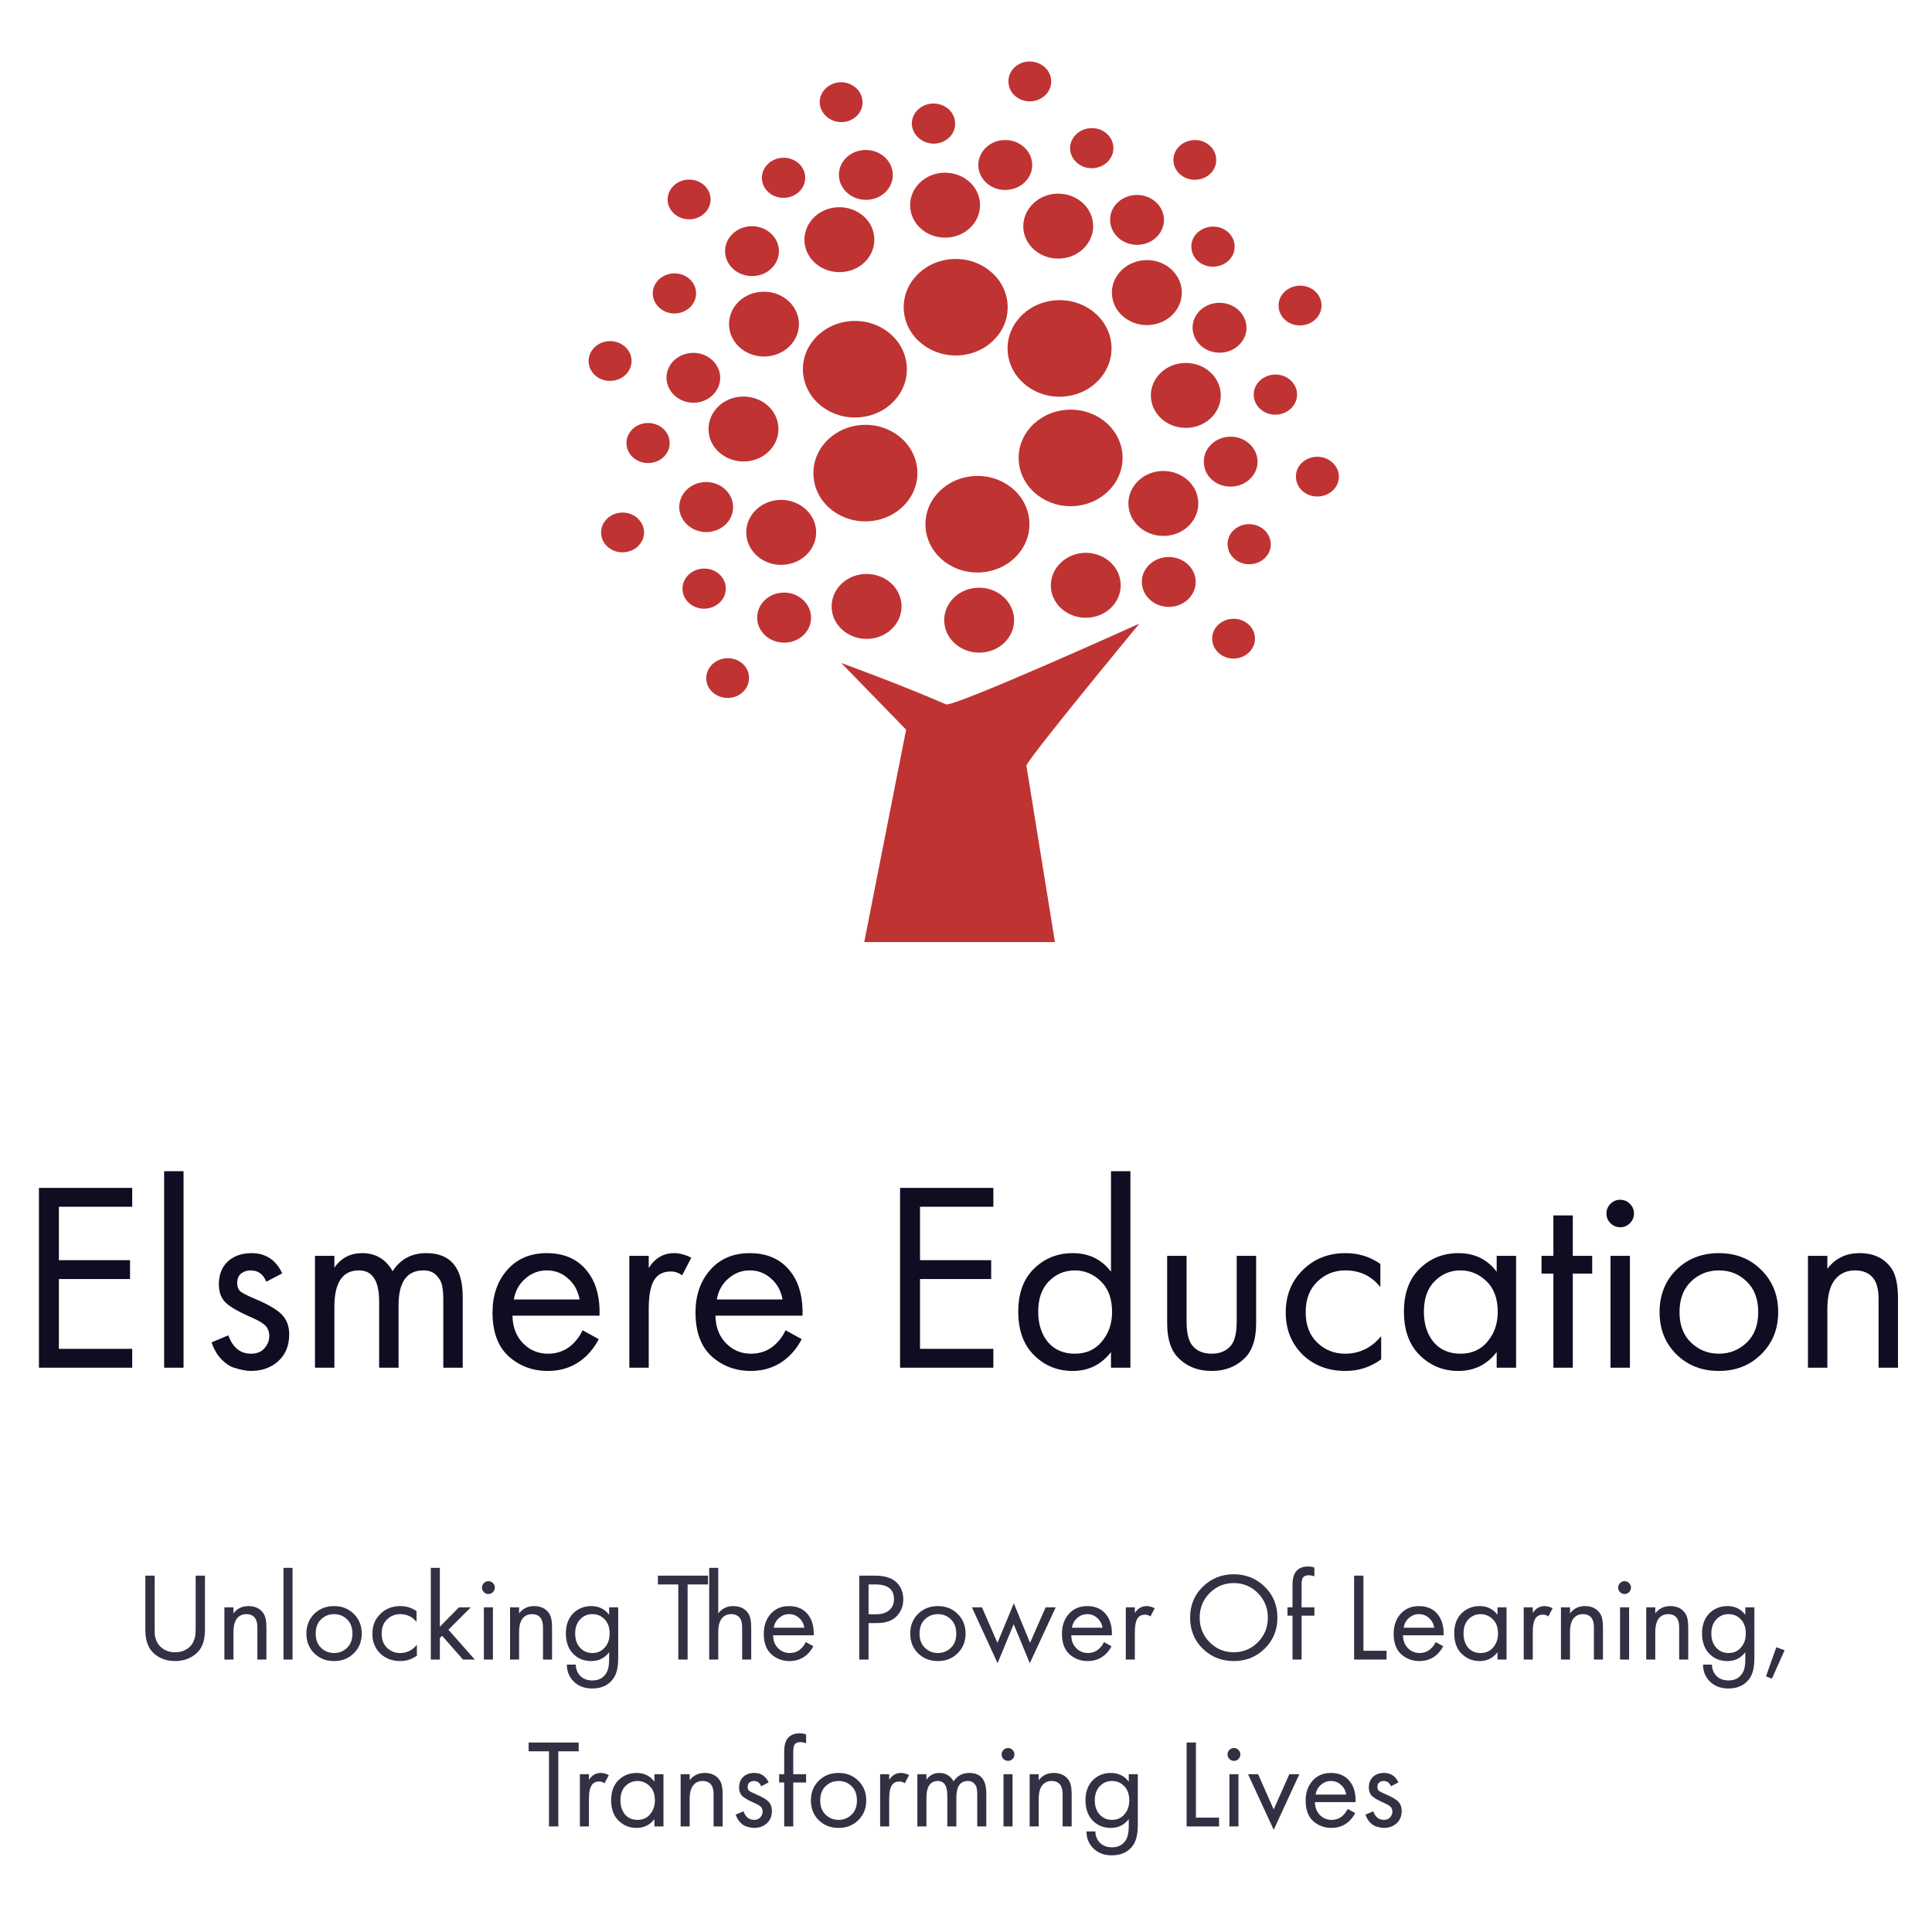 <svg xmlns="http://www.w3.org/2000/svg" width="220" height="220" viewBox="0 0 220 220" fill="none"><path d="M126.63 33.67C126.837 35.707 128.777 37.188 130.965 37.003C133.154 36.818 134.764 35.007 134.557 32.971C134.351 30.934 132.41 29.432 130.222 29.638C128.034 29.823 126.424 31.633 126.63 33.67Z" fill="#C03333"></path><path d="M116.536 26.099C116.742 28.136 118.683 29.617 120.871 29.432C123.059 29.247 124.669 27.437 124.463 25.4C124.256 23.363 122.316 21.882 120.128 22.067C117.96 22.252 116.35 24.063 116.536 26.099Z" fill="#C03333"></path><path d="M107.99 27.046C110.178 26.861 111.788 25.05 111.582 23.014C111.375 20.977 109.435 19.496 107.247 19.681C105.058 19.866 103.448 21.676 103.655 23.713C103.861 25.75 105.802 27.231 107.99 27.046Z" fill="#C03333"></path><path d="M95.955 30.975C98.143 30.79 99.753 28.98 99.547 26.943C99.34 24.906 97.4 23.425 95.212 23.61C93.023 23.795 91.413 25.606 91.62 27.642C91.826 29.679 93.767 31.16 95.955 30.975Z" fill="#C03333"></path><path d="M83.032 37.25C83.239 39.286 85.179 40.768 87.367 40.583C89.555 40.397 91.166 38.587 90.959 36.571C90.753 34.534 88.812 33.032 86.624 33.238C84.436 33.403 82.826 35.213 83.032 37.25Z" fill="#C03333"></path><path d="M85.035 52.535C87.223 52.35 88.833 50.54 88.626 48.503C88.42 46.466 86.48 44.985 84.291 45.17C82.103 45.355 80.493 47.166 80.7 49.203C80.885 51.219 82.847 52.72 85.035 52.535Z" fill="#C03333"></path><path d="M88.585 56.938C86.397 57.123 84.787 58.933 84.993 60.97C85.2 63.007 87.14 64.508 89.328 64.303C91.517 64.118 93.127 62.307 92.92 60.271C92.714 58.254 90.773 56.753 88.585 56.938Z" fill="#C03333"></path><path d="M99.051 72.738C101.239 72.552 102.85 70.742 102.643 68.705C102.437 66.669 100.496 65.187 98.308 65.373C96.12 65.558 94.51 67.368 94.716 69.405C94.923 71.442 96.863 72.923 99.051 72.738Z" fill="#C03333"></path><path d="M111.127 66.936C108.939 67.121 107.329 68.932 107.536 70.968C107.742 73.005 109.682 74.486 111.871 74.301C114.059 74.116 115.669 72.305 115.463 70.289C115.256 68.253 113.316 66.751 111.127 66.936Z" fill="#C03333"></path><path d="M131.069 45.376C131.275 47.413 133.216 48.894 135.404 48.709C137.592 48.524 139.202 46.713 138.996 44.676C138.789 42.64 136.849 41.159 134.661 41.344C132.472 41.529 130.862 43.339 131.069 45.376Z" fill="#C03333"></path><path d="M132.101 53.646C129.913 53.831 128.302 55.642 128.509 57.678C128.715 59.715 130.656 61.196 132.844 61.011C135.032 60.826 136.642 59.016 136.436 56.979C136.229 54.942 134.289 53.461 132.101 53.646Z" fill="#C03333"></path><path d="M119.674 66.998C119.88 69.034 121.821 70.516 124.009 70.331C126.197 70.145 127.807 68.335 127.601 66.298C127.394 64.262 125.454 62.78 123.266 62.966C121.077 63.171 119.488 64.961 119.674 66.998Z" fill="#C03333"></path><path d="M121.201 45.15C124.463 44.862 126.837 42.187 126.548 39.163C126.238 36.139 123.369 33.917 120.107 34.205C116.846 34.493 114.451 37.167 114.761 40.192C115.07 43.216 117.96 45.438 121.201 45.15Z" fill="#C03333"></path><path d="M109.373 40.459C112.634 40.171 115.029 37.497 114.719 34.472C114.41 31.448 111.52 29.226 108.279 29.514C105.017 29.802 102.623 32.477 102.932 35.501C103.242 38.505 106.111 40.727 109.373 40.459Z" fill="#C03333"></path><path d="M103.242 41.529C102.932 38.505 100.063 36.283 96.801 36.571C93.54 36.859 91.145 39.533 91.455 42.557C91.764 45.582 94.654 47.803 97.895 47.516C101.157 47.248 103.551 44.553 103.242 41.529Z" fill="#C03333"></path><path d="M99.093 59.345C102.354 59.057 104.749 56.382 104.439 53.358C104.129 50.334 101.26 48.112 97.999 48.4C94.737 48.688 92.342 51.363 92.652 54.387C92.941 57.411 95.831 59.633 99.093 59.345Z" fill="#C03333"></path><path d="M110.756 54.222C107.494 54.51 105.1 57.185 105.409 60.209C105.719 63.233 108.588 65.455 111.85 65.167C115.112 64.879 117.506 62.204 117.197 59.18C116.908 56.156 114.017 53.934 110.756 54.222Z" fill="#C03333"></path><path d="M121.366 46.672C118.105 46.96 115.71 49.635 116.02 52.659C116.329 55.683 119.22 57.905 122.46 57.617C125.722 57.329 128.096 54.654 127.807 51.63C127.497 48.606 124.628 46.384 121.366 46.672Z" fill="#C03333"></path><path d="M142.009 59.694C140.647 59.818 139.656 60.929 139.801 62.184C139.925 63.439 141.122 64.365 142.484 64.241C143.847 64.118 144.838 63.007 144.693 61.752C144.549 60.497 143.372 59.592 142.009 59.694Z" fill="#C03333"></path><path d="M145.003 42.66C143.64 42.784 142.649 43.895 142.773 45.15C142.897 46.405 144.094 47.33 145.457 47.207C146.819 47.084 147.81 45.973 147.686 44.718C147.562 43.463 146.365 42.537 145.003 42.66Z" fill="#C03333"></path><path d="M135.672 28.301C135.796 29.556 136.993 30.481 138.356 30.358C139.718 30.235 140.709 29.124 140.585 27.869C140.461 26.614 139.264 25.688 137.902 25.811C136.539 25.935 135.528 27.046 135.672 28.301Z" fill="#C03333"></path><path d="M124.545 19.146C125.908 19.022 126.899 17.912 126.775 16.657C126.651 15.402 125.454 14.476 124.091 14.599C122.749 14.723 121.738 15.834 121.862 17.089C122.006 18.343 123.204 19.269 124.545 19.146Z" fill="#C03333"></path><path d="M106.545 16.348C107.907 16.224 108.898 15.114 108.754 13.859C108.63 12.604 107.432 11.678 106.07 11.801C104.707 11.925 103.717 13.036 103.84 14.291C104.006 15.525 105.182 16.451 106.545 16.348Z" fill="#C03333"></path><path d="M89.452 22.52C90.815 22.396 91.806 21.285 91.682 20.03C91.558 18.776 90.361 17.85 88.998 17.973C87.636 18.097 86.645 19.207 86.769 20.462C86.892 21.717 88.09 22.643 89.452 22.52Z" fill="#C03333"></path><path d="M77.025 35.686C78.388 35.563 79.379 34.452 79.255 33.197C79.131 31.942 77.933 31.016 76.571 31.14C75.209 31.263 74.218 32.374 74.341 33.629C74.486 34.884 75.683 35.81 77.025 35.686Z" fill="#C03333"></path><path d="M73.578 48.174C72.215 48.297 71.224 49.408 71.348 50.663C71.472 51.918 72.669 52.844 74.032 52.72C75.394 52.597 76.385 51.486 76.241 50.231C76.138 48.997 74.94 48.071 73.578 48.174Z" fill="#C03333"></path><path d="M82.64 66.813C82.516 65.558 81.319 64.632 79.956 64.755C78.594 64.879 77.603 65.99 77.727 67.245C77.851 68.5 79.048 69.425 80.411 69.302C81.773 69.178 82.764 68.068 82.64 66.813Z" fill="#C03333"></path><path d="M140.234 70.475C138.892 70.598 137.902 71.688 138.046 72.943C138.17 74.198 139.367 75.103 140.688 74.98C142.03 74.857 143.021 73.766 142.897 72.511C142.773 71.256 141.576 70.351 140.234 70.475Z" fill="#C03333"></path><path d="M149.771 52.021C148.429 52.144 147.439 53.235 147.583 54.49C147.707 55.745 148.884 56.65 150.246 56.526C151.588 56.403 152.579 55.312 152.455 54.058C152.31 52.823 151.113 51.898 149.771 52.021Z" fill="#C03333"></path><path d="M148.264 37.044C149.606 36.921 150.597 35.83 150.473 34.575C150.349 33.32 149.152 32.415 147.81 32.539C146.468 32.662 145.478 33.752 145.601 35.007C145.725 36.262 146.923 37.167 148.264 37.044Z" fill="#C03333"></path><path d="M136.291 20.462C137.633 20.339 138.624 19.249 138.48 17.994C138.356 16.739 137.158 15.834 135.837 15.957C134.495 16.081 133.505 17.171 133.628 18.426C133.752 19.66 134.95 20.586 136.291 20.462Z" fill="#C03333"></path><path d="M117.486 11.534C118.827 11.411 119.818 10.32 119.694 9.065C119.57 7.81 118.373 6.905 117.031 7.008C115.69 7.131 114.699 8.242 114.843 9.477C114.946 10.732 116.144 11.637 117.486 11.534Z" fill="#C03333"></path><path d="M96.017 13.9C97.359 13.776 98.349 12.686 98.205 11.431C98.081 10.176 96.884 9.271 95.563 9.374C94.221 9.497 93.23 10.588 93.354 11.842C93.498 13.098 94.696 14.003 96.017 13.9Z" fill="#C03333"></path><path d="M78.697 24.968C80.039 24.844 81.03 23.754 80.906 22.499C80.782 21.244 79.585 20.339 78.243 20.462C76.901 20.586 75.91 21.676 76.034 22.931C76.158 24.166 77.355 25.071 78.697 24.968Z" fill="#C03333"></path><path d="M71.906 40.891C71.782 39.657 70.585 38.731 69.243 38.854C67.901 38.978 66.91 40.068 67.034 41.323C67.158 42.578 68.355 43.483 69.697 43.36C71.039 43.257 72.029 42.146 71.906 40.891Z" fill="#C03333"></path><path d="M70.667 58.378C69.325 58.501 68.334 59.592 68.458 60.847C68.582 62.102 69.779 63.007 71.121 62.883C72.463 62.76 73.454 61.669 73.33 60.415C73.186 59.18 72.009 58.254 70.667 58.378Z" fill="#C03333"></path><path d="M82.64 74.959C81.298 75.083 80.307 76.194 80.431 77.428C80.555 78.683 81.752 79.588 83.094 79.465C84.436 79.341 85.406 78.251 85.282 76.996C85.179 75.762 83.982 74.836 82.64 74.959Z" fill="#C03333"></path><path d="M132.803 63.439C131.11 63.583 129.871 64.982 130.037 66.525C130.202 68.088 131.688 69.24 133.381 69.096C135.053 68.952 136.291 67.574 136.147 66.01C135.982 64.447 134.495 63.295 132.803 63.439Z" fill="#C03333"></path><path d="M140.42 55.395C142.113 55.251 143.351 53.852 143.186 52.309C143.021 50.745 141.535 49.593 139.863 49.737C138.17 49.881 136.931 51.26 137.096 52.823C137.22 54.407 138.727 55.559 140.42 55.395Z" fill="#C03333"></path><path d="M135.817 37.579C135.982 39.142 137.468 40.294 139.161 40.151C140.833 40.007 142.092 38.608 141.927 37.065C141.762 35.501 140.275 34.349 138.583 34.493C136.89 34.637 135.651 36.015 135.817 37.579Z" fill="#C03333"></path><path d="M129.768 27.869C131.461 27.725 132.679 26.326 132.534 24.783C132.369 23.219 130.883 22.067 129.19 22.211C127.497 22.355 126.259 23.733 126.424 25.297C126.589 26.881 128.096 28.013 129.768 27.869Z" fill="#C03333"></path><path d="M114.761 21.614C116.453 21.471 117.692 20.072 117.527 18.529C117.362 16.965 115.875 15.813 114.183 15.957C112.511 16.101 111.251 17.479 111.416 19.064C111.582 20.627 113.068 21.779 114.761 21.614Z" fill="#C03333"></path><path d="M95.542 20.174C95.707 21.738 97.193 22.89 98.886 22.746C100.579 22.602 101.817 21.224 101.652 19.66C101.487 18.097 100.001 16.945 98.308 17.089C96.615 17.233 95.377 18.611 95.542 20.174Z" fill="#C03333"></path><path d="M85.922 31.428C87.615 31.284 88.833 29.885 88.689 28.342C88.523 26.778 87.037 25.626 85.344 25.77C83.652 25.914 82.413 27.313 82.578 28.856C82.743 30.42 84.23 31.572 85.922 31.428Z" fill="#C03333"></path><path d="M82 42.763C81.835 41.2 80.349 40.048 78.677 40.192C76.984 40.336 75.745 41.714 75.91 43.278C76.076 44.841 77.562 45.993 79.255 45.849C80.906 45.705 82.145 44.327 82 42.763Z" fill="#C03333"></path><path d="M80.7 60.579C82.392 60.435 83.631 59.036 83.466 57.473C83.301 55.909 81.814 54.757 80.122 54.901C78.429 55.045 77.211 56.444 77.355 58.008C77.541 59.571 79.028 60.723 80.7 60.579Z" fill="#C03333"></path><path d="M88.998 67.492C87.305 67.636 86.067 69.034 86.232 70.598C86.397 72.162 87.883 73.314 89.576 73.17C91.269 73.026 92.507 71.647 92.342 70.063C92.177 68.5 90.691 67.347 88.998 67.492Z" fill="#C03333"></path><path d="M107.721 80.205C102.581 77.963 95.79 75.494 95.79 75.494L103.18 83.086L98.411 107.279H120.128L116.887 87.241C116.247 87.344 129.747 71.01 129.747 71.01C129.747 71.01 108.568 80.576 107.721 80.205Z" fill="#C03333"></path><path d="M15.055 135.269V137.417H6.705V143.496H14.809V145.644H6.705V153.595H15.055V155.744H4.434V135.269H15.055ZM18.69 133.365H20.901V155.744H18.69V133.365ZM32.136 145L30.325 145.951C29.977 145.092 29.384 144.662 28.545 144.662C28.115 144.662 27.746 144.785 27.439 145.03C27.153 145.276 27.01 145.634 27.01 146.105C27.01 146.535 27.143 146.862 27.409 147.087C27.695 147.292 28.248 147.568 29.066 147.916C30.683 148.591 31.747 149.246 32.259 149.881C32.709 150.433 32.934 151.119 32.934 151.937C32.934 153.227 32.515 154.25 31.676 155.007C30.857 155.744 29.813 156.112 28.545 156.112C28.299 156.112 28.033 156.082 27.746 156.02C27.46 155.979 27.061 155.877 26.549 155.713C26.058 155.529 25.587 155.191 25.137 154.7C24.687 154.209 24.339 153.595 24.093 152.858L25.997 152.06C26.508 153.452 27.368 154.148 28.575 154.148C29.251 154.148 29.762 153.943 30.11 153.534C30.479 153.124 30.663 152.654 30.663 152.122C30.663 151.835 30.611 151.59 30.509 151.385C30.427 151.16 30.274 150.965 30.049 150.802C29.844 150.638 29.639 150.505 29.435 150.403C29.251 150.3 28.974 150.167 28.606 150.003C26.969 149.287 25.935 148.663 25.506 148.131C25.117 147.64 24.922 147.016 24.922 146.258C24.922 145.153 25.26 144.283 25.935 143.649C26.631 143.015 27.532 142.697 28.637 142.697C30.253 142.697 31.42 143.465 32.136 145ZM35.868 155.744V143.004H38.078V144.355C38.835 143.25 39.889 142.697 41.24 142.697C42.775 142.697 43.931 143.383 44.709 144.754C45.589 143.383 46.868 142.697 48.546 142.697C51.309 142.697 52.69 144.355 52.69 147.67V155.744H50.48V148.008C50.48 147.394 50.439 146.883 50.357 146.473C50.296 146.043 50.081 145.634 49.712 145.245C49.365 144.857 48.863 144.662 48.208 144.662C46.326 144.662 45.384 145.992 45.384 148.653V155.744H43.174V148.192C43.174 145.839 42.407 144.662 40.872 144.662C39.009 144.662 38.078 146.043 38.078 148.806V155.744H35.868ZM66.338 151.477L68.179 152.49C67.75 153.309 67.228 153.994 66.614 154.547C65.447 155.59 64.035 156.112 62.377 156.112C60.658 156.112 59.175 155.56 57.926 154.455C56.698 153.329 56.084 151.661 56.084 149.451C56.084 147.507 56.637 145.9 57.742 144.631C58.868 143.342 60.372 142.697 62.255 142.697C64.383 142.697 65.99 143.475 67.074 145.03C67.934 146.258 68.333 147.855 68.271 149.819H58.356C58.377 151.109 58.776 152.152 59.553 152.95C60.331 153.749 61.283 154.148 62.408 154.148C63.411 154.148 64.281 153.841 65.017 153.227C65.591 152.736 66.031 152.152 66.338 151.477ZM58.51 147.977H66C65.816 146.975 65.376 146.177 64.68 145.583C64.004 144.969 63.196 144.662 62.255 144.662C61.334 144.662 60.515 144.979 59.799 145.614C59.103 146.228 58.673 147.016 58.51 147.977ZM71.662 155.744V143.004H73.872V144.386C74.588 143.26 75.55 142.697 76.758 142.697C77.372 142.697 78.026 142.871 78.722 143.219L77.679 145.215C77.269 144.928 76.84 144.785 76.389 144.785C75.612 144.785 75.018 145.051 74.609 145.583C74.118 146.238 73.872 147.384 73.872 149.021V155.744H71.662ZM89.451 151.477L91.293 152.49C90.863 153.309 90.341 153.994 89.727 154.547C88.56 155.59 87.148 156.112 85.491 156.112C83.772 156.112 82.288 155.56 81.04 154.455C79.812 153.329 79.198 151.661 79.198 149.451C79.198 147.507 79.75 145.9 80.855 144.631C81.981 143.342 83.485 142.697 85.368 142.697C87.496 142.697 89.103 143.475 90.187 145.03C91.047 146.258 91.446 147.855 91.385 149.819H81.469C81.49 151.109 81.889 152.152 82.666 152.95C83.444 153.749 84.396 154.148 85.521 154.148C86.524 154.148 87.394 153.841 88.131 153.227C88.704 152.736 89.144 152.152 89.451 151.477ZM81.623 147.977H89.113C88.929 146.975 88.489 146.177 87.793 145.583C87.118 144.969 86.309 144.662 85.368 144.662C84.447 144.662 83.628 144.979 82.912 145.614C82.216 146.228 81.787 147.016 81.623 147.977ZM113.114 135.269V137.417H104.764V143.496H112.868V145.644H104.764V153.595H113.114V155.744H102.492V135.269H113.114ZM126.511 144.816V133.365H128.721V155.744H126.511V153.963C125.406 155.396 123.953 156.112 122.152 156.112C120.433 156.112 118.97 155.519 117.762 154.332C116.555 153.145 115.951 151.487 115.951 149.359C115.951 147.271 116.544 145.644 117.731 144.478C118.939 143.291 120.412 142.697 122.152 142.697C123.994 142.697 125.447 143.403 126.511 144.816ZM122.397 144.662C121.231 144.662 120.238 145.082 119.42 145.921C118.622 146.739 118.223 147.885 118.223 149.359C118.223 150.771 118.591 151.927 119.328 152.828C120.085 153.708 121.108 154.148 122.397 154.148C123.687 154.148 124.71 153.687 125.467 152.766C126.245 151.845 126.634 150.72 126.634 149.39C126.634 147.875 126.204 146.709 125.344 145.89C124.485 145.071 123.503 144.662 122.397 144.662ZM135.118 143.004V150.433C135.118 151.723 135.322 152.633 135.731 153.165C136.243 153.82 136.99 154.148 137.972 154.148C138.955 154.148 139.702 153.82 140.213 153.165C140.623 152.633 140.827 151.723 140.827 150.433V143.004H143.038V150.679C143.038 152.398 142.649 153.677 141.871 154.516C140.868 155.58 139.569 156.112 137.972 156.112C136.376 156.112 135.077 155.58 134.074 154.516C133.296 153.677 132.907 152.398 132.907 150.679V143.004H135.118ZM157.184 143.925V146.565C156.181 145.297 154.851 144.662 153.193 144.662C151.945 144.662 150.88 145.092 150 145.951C149.12 146.79 148.68 147.947 148.68 149.42C148.68 150.894 149.12 152.05 150 152.889C150.88 153.728 151.934 154.148 153.162 154.148C154.799 154.148 156.171 153.483 157.276 152.152V154.792C156.068 155.672 154.718 156.112 153.224 156.112C151.239 156.112 149.601 155.488 148.312 154.24C147.043 152.971 146.409 151.375 146.409 149.451C146.409 147.507 147.053 145.9 148.343 144.631C149.632 143.342 151.259 142.697 153.224 142.697C154.697 142.697 156.017 143.107 157.184 143.925ZM170.429 144.816V143.004H172.639V155.744H170.429V153.963C169.324 155.396 167.871 156.112 166.07 156.112C164.351 156.112 162.888 155.519 161.68 154.332C160.473 153.145 159.869 151.487 159.869 149.359C159.869 147.271 160.462 145.644 161.649 144.478C162.857 143.291 164.33 142.697 166.07 142.697C167.912 142.697 169.365 143.403 170.429 144.816ZM166.315 144.662C165.149 144.662 164.156 145.082 163.338 145.921C162.54 146.739 162.141 147.885 162.141 149.359C162.141 150.771 162.509 151.927 163.246 152.828C164.003 153.708 165.026 154.148 166.315 154.148C167.605 154.148 168.628 153.687 169.385 152.766C170.163 151.845 170.552 150.72 170.552 149.39C170.552 147.875 170.122 146.709 169.262 145.89C168.403 145.071 167.421 144.662 166.315 144.662ZM181.307 145.03H179.097V155.744H176.887V145.03H175.536V143.004H176.887V138.4H179.097V143.004H181.307V145.03ZM183.391 143.004H185.601V155.744H183.391V143.004ZM183.391 139.29C183.084 138.983 182.93 138.615 182.93 138.185C182.93 137.755 183.084 137.387 183.391 137.08C183.698 136.773 184.066 136.619 184.496 136.619C184.925 136.619 185.294 136.773 185.601 137.08C185.908 137.387 186.061 137.755 186.061 138.185C186.061 138.615 185.908 138.983 185.601 139.29C185.294 139.597 184.925 139.75 184.496 139.75C184.066 139.75 183.698 139.597 183.391 139.29ZM200.551 154.209C199.282 155.478 197.675 156.112 195.731 156.112C193.787 156.112 192.17 155.478 190.881 154.209C189.612 152.94 188.978 151.344 188.978 149.42C188.978 147.476 189.612 145.87 190.881 144.601C192.17 143.332 193.787 142.697 195.731 142.697C197.675 142.697 199.282 143.332 200.551 144.601C201.84 145.87 202.485 147.476 202.485 149.42C202.485 151.344 201.84 152.94 200.551 154.209ZM198.893 145.921C198.034 145.082 196.98 144.662 195.731 144.662C194.483 144.662 193.419 145.092 192.539 145.951C191.679 146.79 191.249 147.947 191.249 149.42C191.249 150.894 191.689 152.05 192.569 152.889C193.449 153.728 194.503 154.148 195.731 154.148C196.959 154.148 198.013 153.728 198.893 152.889C199.773 152.05 200.213 150.894 200.213 149.42C200.213 147.926 199.773 146.76 198.893 145.921ZM205.874 155.744V143.004H208.084V144.478C208.985 143.291 210.203 142.697 211.738 142.697C213.375 142.697 214.592 143.281 215.391 144.447C215.882 145.163 216.127 146.299 216.127 147.855V155.744H213.917V147.916C213.917 146.872 213.723 146.095 213.334 145.583C212.863 144.969 212.167 144.662 211.246 144.662C210.305 144.662 209.558 144.99 209.005 145.644C208.391 146.361 208.084 147.507 208.084 149.083V155.744H205.874Z" fill="#0F0D21"></path><path d="M17.609 179.421V185.281C17.609 185.643 17.614 185.925 17.623 186.126C17.642 186.326 17.709 186.575 17.824 186.871C17.948 187.157 18.13 187.401 18.368 187.601C18.798 187.964 19.323 188.146 19.944 188.146C20.565 188.146 21.09 187.964 21.52 187.601C21.759 187.401 21.935 187.157 22.05 186.871C22.174 186.575 22.241 186.326 22.25 186.126C22.27 185.925 22.279 185.643 22.279 185.281V179.421H23.339V185.567C23.339 186.541 23.139 187.305 22.738 187.859C22.442 188.26 22.05 188.575 21.563 188.805C21.085 189.034 20.546 189.148 19.944 189.148C19.342 189.148 18.798 189.034 18.311 188.805C17.833 188.575 17.447 188.26 17.151 187.859C16.749 187.305 16.549 186.541 16.549 185.567V179.421H17.609ZM25.552 188.977V183.031H26.584V183.719C27.004 183.165 27.572 182.888 28.288 182.888C29.052 182.888 29.621 183.16 29.993 183.705C30.222 184.039 30.337 184.569 30.337 185.295V188.977H29.306V185.323C29.306 184.836 29.215 184.473 29.033 184.235C28.814 183.948 28.489 183.805 28.059 183.805C27.62 183.805 27.271 183.958 27.014 184.263C26.727 184.598 26.584 185.132 26.584 185.868V188.977H25.552ZM32.281 178.533H33.313V188.977H32.281V178.533ZM40.289 188.26C39.697 188.852 38.948 189.148 38.04 189.148C37.133 189.148 36.379 188.852 35.777 188.26C35.185 187.668 34.889 186.923 34.889 186.025C34.889 185.118 35.185 184.368 35.777 183.776C36.379 183.184 37.133 182.888 38.04 182.888C38.948 182.888 39.697 183.184 40.289 183.776C40.891 184.368 41.192 185.118 41.192 186.025C41.192 186.923 40.891 187.668 40.289 188.26ZM39.516 184.392C39.115 184.001 38.623 183.805 38.04 183.805C37.458 183.805 36.961 184.006 36.55 184.407C36.149 184.798 35.949 185.338 35.949 186.025C35.949 186.713 36.154 187.253 36.565 187.644C36.975 188.036 37.467 188.232 38.04 188.232C38.613 188.232 39.105 188.036 39.516 187.644C39.927 187.253 40.132 186.713 40.132 186.025C40.132 185.328 39.927 184.784 39.516 184.392ZM47.43 183.461V184.693C46.962 184.101 46.341 183.805 45.567 183.805C44.985 183.805 44.488 184.006 44.077 184.407C43.667 184.798 43.461 185.338 43.461 186.025C43.461 186.713 43.667 187.253 44.077 187.644C44.488 188.036 44.98 188.232 45.553 188.232C46.317 188.232 46.957 187.921 47.472 187.3V188.532C46.909 188.943 46.279 189.148 45.582 189.148C44.655 189.148 43.891 188.857 43.289 188.275C42.697 187.682 42.401 186.937 42.401 186.04C42.401 185.132 42.702 184.383 43.304 183.791C43.906 183.189 44.665 182.888 45.582 182.888C46.269 182.888 46.885 183.079 47.43 183.461ZM49.055 178.533H50.087V185.238L52.264 183.031H53.611L51.061 185.581L54.069 188.977H52.722L50.344 186.269L50.087 186.527V188.977H49.055V178.533ZM55.099 183.031H56.13V188.977H55.099V183.031ZM55.099 181.298C54.956 181.155 54.884 180.983 54.884 180.782C54.884 180.582 54.956 180.41 55.099 180.267C55.242 180.123 55.414 180.052 55.614 180.052C55.815 180.052 55.987 180.123 56.13 180.267C56.273 180.41 56.345 180.582 56.345 180.782C56.345 180.983 56.273 181.155 56.13 181.298C55.987 181.441 55.815 181.513 55.614 181.513C55.414 181.513 55.242 181.441 55.099 181.298ZM58.079 188.977V183.031H59.11V183.719C59.53 183.165 60.099 182.888 60.815 182.888C61.579 182.888 62.147 183.16 62.52 183.705C62.749 184.039 62.863 184.569 62.863 185.295V188.977H61.832V185.323C61.832 184.836 61.741 184.473 61.56 184.235C61.34 183.948 61.015 183.805 60.586 183.805C60.146 183.805 59.798 183.958 59.54 184.263C59.253 184.598 59.11 185.132 59.11 185.868V188.977H58.079ZM69.363 183.877V183.031H70.395V188.833C70.395 189.874 70.204 190.653 69.822 191.168C69.277 191.904 68.485 192.271 67.444 192.271C66.565 192.271 65.858 192.004 65.323 191.469C64.808 190.953 64.55 190.314 64.55 189.55H65.567C65.567 190.027 65.72 190.438 66.025 190.782C66.369 191.164 66.847 191.355 67.458 191.355C68.174 191.355 68.7 191.078 69.034 190.524C69.253 190.17 69.363 189.664 69.363 189.005V188.146C68.847 188.814 68.169 189.148 67.329 189.148C66.508 189.148 65.83 188.881 65.295 188.346C64.722 187.773 64.435 186.99 64.435 185.997C64.435 185.032 64.722 184.263 65.295 183.69C65.849 183.156 66.527 182.888 67.329 182.888C68.179 182.888 68.857 183.218 69.363 183.877ZM67.444 183.805C66.918 183.805 66.469 183.991 66.097 184.364C65.696 184.774 65.495 185.319 65.495 185.997C65.495 186.751 65.72 187.334 66.169 187.745C66.522 188.069 66.947 188.232 67.444 188.232C67.978 188.232 68.413 188.064 68.747 187.73C69.196 187.3 69.421 186.727 69.421 186.011C69.421 185.295 69.21 184.736 68.79 184.335C68.437 183.982 67.988 183.805 67.444 183.805ZM80.62 180.424H78.299V188.977H77.239V180.424H74.918V179.421H80.62V180.424ZM80.756 188.977V178.533H81.788V183.719C82.208 183.165 82.776 182.888 83.492 182.888C84.256 182.888 84.825 183.16 85.197 183.705C85.426 184.039 85.541 184.569 85.541 185.295V188.977H84.509V185.323C84.509 184.836 84.419 184.473 84.237 184.235C84.018 183.948 83.693 183.805 83.263 183.805C82.824 183.805 82.475 183.958 82.217 184.263C81.931 184.598 81.788 185.132 81.788 185.868V188.977H80.756ZM91.758 186.985L92.617 187.458C92.417 187.84 92.173 188.16 91.886 188.418C91.342 188.905 90.683 189.148 89.91 189.148C89.107 189.148 88.415 188.891 87.832 188.375C87.259 187.85 86.973 187.071 86.973 186.04C86.973 185.132 87.231 184.383 87.746 183.791C88.272 183.189 88.974 182.888 89.852 182.888C90.846 182.888 91.595 183.251 92.101 183.977C92.502 184.55 92.689 185.295 92.66 186.212H88.033C88.043 186.813 88.229 187.3 88.592 187.673C88.955 188.045 89.399 188.232 89.924 188.232C90.392 188.232 90.798 188.088 91.142 187.802C91.409 187.573 91.614 187.3 91.758 186.985ZM88.105 185.352H91.6C91.514 184.884 91.309 184.512 90.984 184.235C90.669 183.948 90.292 183.805 89.852 183.805C89.422 183.805 89.04 183.953 88.706 184.249C88.382 184.536 88.181 184.903 88.105 185.352ZM97.844 179.421H99.577C100.666 179.421 101.468 179.646 101.984 180.095C102.566 180.591 102.858 181.274 102.858 182.143C102.858 182.888 102.605 183.523 102.098 184.049C101.602 184.564 100.847 184.822 99.835 184.822H98.904V188.977H97.844V179.421ZM98.904 180.424V183.819H99.778C100.408 183.819 100.9 183.666 101.253 183.361C101.616 183.055 101.798 182.63 101.798 182.086C101.798 180.978 101.096 180.424 99.692 180.424H98.904ZM109.049 188.26C108.457 188.852 107.708 189.148 106.8 189.148C105.893 189.148 105.139 188.852 104.537 188.26C103.945 187.668 103.649 186.923 103.649 186.025C103.649 185.118 103.945 184.368 104.537 183.776C105.139 183.184 105.893 182.888 106.8 182.888C107.708 182.888 108.457 183.184 109.049 183.776C109.651 184.368 109.952 185.118 109.952 186.025C109.952 186.923 109.651 187.668 109.049 188.26ZM108.276 184.392C107.875 184.001 107.383 183.805 106.8 183.805C106.218 183.805 105.721 184.006 105.31 184.407C104.909 184.798 104.709 185.338 104.709 186.025C104.709 186.713 104.914 187.253 105.325 187.644C105.735 188.036 106.227 188.232 106.8 188.232C107.373 188.232 107.865 188.036 108.276 187.644C108.687 187.253 108.892 186.713 108.892 186.025C108.892 185.328 108.687 184.784 108.276 184.392ZM110.674 183.031H111.82L113.582 187.071L115.445 182.573L117.293 187.071L119.069 183.031H120.215L117.264 189.392L115.43 184.951L113.597 189.392L110.674 183.031ZM125.711 186.985L126.57 187.458C126.37 187.84 126.126 188.16 125.84 188.418C125.295 188.905 124.636 189.148 123.863 189.148C123.061 189.148 122.368 188.891 121.786 188.375C121.213 187.85 120.926 187.071 120.926 186.04C120.926 185.132 121.184 184.383 121.7 183.791C122.225 183.189 122.927 182.888 123.806 182.888C124.799 182.888 125.549 183.251 126.055 183.977C126.456 184.55 126.642 185.295 126.613 186.212H121.986C121.996 186.813 122.182 187.3 122.545 187.673C122.908 188.045 123.352 188.232 123.877 188.232C124.345 188.232 124.751 188.088 125.095 187.802C125.362 187.573 125.568 187.3 125.711 186.985ZM122.058 185.352H125.553C125.467 184.884 125.262 184.512 124.937 184.235C124.622 183.948 124.245 183.805 123.806 183.805C123.376 183.805 122.994 183.953 122.66 184.249C122.335 184.536 122.134 184.903 122.058 185.352ZM128.196 188.977V183.031H129.227V183.676C129.561 183.151 130.01 182.888 130.574 182.888C130.86 182.888 131.166 182.969 131.49 183.132L131.003 184.063C130.812 183.929 130.612 183.862 130.402 183.862C130.039 183.862 129.762 183.986 129.571 184.235C129.342 184.54 129.227 185.075 129.227 185.839V188.977H128.196ZM144.015 187.73C143.06 188.676 141.886 189.148 140.491 189.148C139.097 189.148 137.917 188.676 136.953 187.73C135.998 186.785 135.52 185.61 135.52 184.206C135.52 182.793 136.003 181.618 136.967 180.682C137.932 179.737 139.106 179.264 140.491 179.264C141.876 179.264 143.051 179.737 144.015 180.682C144.98 181.618 145.462 182.793 145.462 184.206C145.462 185.61 144.98 186.785 144.015 187.73ZM143.242 181.413C142.487 180.649 141.57 180.267 140.491 180.267C139.412 180.267 138.495 180.649 137.741 181.413C136.986 182.177 136.609 183.108 136.609 184.206C136.609 185.304 136.986 186.236 137.741 187C138.495 187.764 139.412 188.146 140.491 188.146C141.57 188.146 142.487 187.764 143.242 187C143.996 186.236 144.373 185.304 144.373 184.206C144.373 183.108 143.996 182.177 143.242 181.413ZM149.673 183.977H148.212V188.977H147.18V183.977H146.607V183.031H147.18V180.438C147.18 179.646 147.371 179.087 147.754 178.762C148.059 178.505 148.455 178.376 148.943 178.376C149.2 178.376 149.444 178.419 149.673 178.505V179.507C149.463 179.421 149.239 179.378 149 179.378C148.685 179.378 148.465 179.483 148.341 179.694C148.255 179.837 148.212 180.123 148.212 180.553V183.031H149.673V183.977ZM154.195 179.421H155.255V187.974H157.891V188.977H154.195V179.421ZM163.483 186.985L164.343 187.458C164.142 187.84 163.899 188.16 163.612 188.418C163.068 188.905 162.409 189.148 161.635 189.148C160.833 189.148 160.141 188.891 159.558 188.375C158.985 187.85 158.699 187.071 158.699 186.04C158.699 185.132 158.957 184.383 159.472 183.791C159.998 183.189 160.699 182.888 161.578 182.888C162.571 182.888 163.321 183.251 163.827 183.977C164.228 184.55 164.415 185.295 164.386 186.212H159.759C159.768 186.813 159.955 187.3 160.317 187.673C160.68 188.045 161.124 188.232 161.65 188.232C162.118 188.232 162.524 188.088 162.867 187.802C163.135 187.573 163.34 187.3 163.483 186.985ZM159.83 185.352H163.326C163.24 184.884 163.035 184.512 162.71 184.235C162.395 183.948 162.017 183.805 161.578 183.805C161.148 183.805 160.766 183.953 160.432 184.249C160.107 184.536 159.907 184.903 159.83 185.352ZM170.524 183.877V183.031H171.555V188.977H170.524V188.146C170.008 188.814 169.33 189.148 168.489 189.148C167.687 189.148 167.004 188.871 166.441 188.318C165.877 187.764 165.596 186.99 165.596 185.997C165.596 185.023 165.873 184.263 166.427 183.719C166.99 183.165 167.678 182.888 168.489 182.888C169.349 182.888 170.027 183.218 170.524 183.877ZM168.604 183.805C168.06 183.805 167.596 184.001 167.214 184.392C166.842 184.774 166.656 185.309 166.656 185.997C166.656 186.656 166.828 187.195 167.171 187.616C167.525 188.026 168.002 188.232 168.604 188.232C169.206 188.232 169.683 188.017 170.037 187.587C170.4 187.157 170.581 186.632 170.581 186.011C170.581 185.304 170.38 184.76 169.979 184.378C169.578 183.996 169.12 183.805 168.604 183.805ZM173.509 188.977V183.031H174.54V183.676C174.874 183.151 175.323 182.888 175.887 182.888C176.173 182.888 176.479 182.969 176.804 183.132L176.316 184.063C176.125 183.929 175.925 183.862 175.715 183.862C175.352 183.862 175.075 183.986 174.884 184.235C174.655 184.54 174.54 185.075 174.54 185.839V188.977H173.509ZM177.748 188.977V183.031H178.779V183.719C179.199 183.165 179.767 182.888 180.484 182.888C181.248 182.888 181.816 183.16 182.189 183.705C182.418 184.039 182.532 184.569 182.532 185.295V188.977H181.501V185.323C181.501 184.836 181.41 184.473 181.229 184.235C181.009 183.948 180.684 183.805 180.255 183.805C179.815 183.805 179.467 183.958 179.209 184.263C178.922 184.598 178.779 185.132 178.779 185.868V188.977H177.748ZM184.477 183.031H185.508V188.977H184.477V183.031ZM184.477 181.298C184.333 181.155 184.262 180.983 184.262 180.782C184.262 180.582 184.333 180.41 184.477 180.267C184.62 180.123 184.792 180.052 184.992 180.052C185.193 180.052 185.365 180.123 185.508 180.267C185.651 180.41 185.723 180.582 185.723 180.782C185.723 180.983 185.651 181.155 185.508 181.298C185.365 181.441 185.193 181.513 184.992 181.513C184.792 181.513 184.62 181.441 184.477 181.298ZM187.457 188.977V183.031H188.488V183.719C188.908 183.165 189.476 182.888 190.193 182.888C190.957 182.888 191.525 183.16 191.897 183.705C192.127 184.039 192.241 184.569 192.241 185.295V188.977H191.21V185.323C191.21 184.836 191.119 184.473 190.938 184.235C190.718 183.948 190.393 183.805 189.963 183.805C189.524 183.805 189.176 183.958 188.918 184.263C188.631 184.598 188.488 185.132 188.488 185.868V188.977H187.457ZM198.741 183.877V183.031H199.773V188.833C199.773 189.874 199.582 190.653 199.2 191.168C198.655 191.904 197.863 192.271 196.822 192.271C195.943 192.271 195.236 192.004 194.701 191.469C194.186 190.953 193.928 190.314 193.928 189.55H194.945C194.945 190.027 195.098 190.438 195.403 190.782C195.747 191.164 196.225 191.355 196.836 191.355C197.552 191.355 198.077 191.078 198.412 190.524C198.631 190.17 198.741 189.664 198.741 189.005V188.146C198.225 188.814 197.547 189.148 196.707 189.148C195.886 189.148 195.208 188.881 194.673 188.346C194.1 187.773 193.813 186.99 193.813 185.997C193.813 185.032 194.1 184.263 194.673 183.69C195.227 183.156 195.905 182.888 196.707 182.888C197.557 182.888 198.235 183.218 198.741 183.877ZM196.822 183.805C196.296 183.805 195.847 183.991 195.475 184.364C195.074 184.774 194.873 185.319 194.873 185.997C194.873 186.751 195.098 187.334 195.547 187.745C195.9 188.069 196.325 188.232 196.822 188.232C197.356 188.232 197.791 188.064 198.125 187.73C198.574 187.3 198.798 186.727 198.798 186.011C198.798 185.295 198.588 184.736 198.168 184.335C197.815 183.982 197.366 183.805 196.822 183.805ZM201.096 190.882L202.271 187.573L203.216 187.916L201.769 191.154L201.096 190.882ZM65.895 199.424H63.575V207.977H62.515V199.424H60.194V198.421H65.895V199.424ZM66.032 207.977V202.031H67.063V202.676C67.397 202.151 67.846 201.888 68.41 201.888C68.696 201.888 69.002 201.969 69.327 202.132L68.84 203.063C68.649 202.929 68.448 202.862 68.238 202.862C67.875 202.862 67.598 202.986 67.407 203.235C67.178 203.54 67.063 204.075 67.063 204.839V207.977H66.032ZM74.519 202.877V202.031H75.55V207.977H74.519V207.146C74.003 207.814 73.325 208.148 72.484 208.148C71.682 208.148 70.999 207.871 70.436 207.318C69.872 206.764 69.591 205.99 69.591 204.997C69.591 204.023 69.868 203.263 70.421 202.719C70.985 202.165 71.672 201.888 72.484 201.888C73.344 201.888 74.022 202.218 74.519 202.877ZM72.599 202.805C72.055 202.805 71.591 203.001 71.209 203.392C70.837 203.774 70.651 204.309 70.651 204.997C70.651 205.656 70.823 206.195 71.166 206.616C71.52 207.026 71.997 207.232 72.599 207.232C73.201 207.232 73.678 207.017 74.031 206.587C74.394 206.157 74.576 205.632 74.576 205.011C74.576 204.304 74.375 203.76 73.974 203.378C73.573 202.996 73.115 202.805 72.599 202.805ZM77.504 207.977V202.031H78.535V202.719C78.955 202.165 79.523 201.888 80.24 201.888C81.004 201.888 81.572 202.16 81.944 202.705C82.174 203.039 82.288 203.569 82.288 204.295V207.977H81.257V204.323C81.257 203.836 81.166 203.473 80.985 203.235C80.765 202.948 80.44 202.805 80.01 202.805C79.571 202.805 79.223 202.958 78.965 203.263C78.678 203.598 78.535 204.132 78.535 204.868V207.977H77.504ZM87.528 202.963L86.682 203.407C86.52 203.006 86.243 202.805 85.851 202.805C85.651 202.805 85.479 202.862 85.336 202.977C85.202 203.091 85.135 203.259 85.135 203.478C85.135 203.679 85.197 203.832 85.321 203.937C85.455 204.032 85.713 204.161 86.095 204.323C86.849 204.639 87.346 204.944 87.585 205.24C87.795 205.498 87.9 205.818 87.9 206.2C87.9 206.802 87.704 207.279 87.313 207.633C86.931 207.977 86.444 208.148 85.851 208.148C85.737 208.148 85.613 208.134 85.479 208.105C85.345 208.086 85.159 208.039 84.92 207.962C84.691 207.876 84.471 207.719 84.261 207.489C84.051 207.26 83.889 206.974 83.774 206.63L84.662 206.257C84.901 206.907 85.302 207.232 85.866 207.232C86.181 207.232 86.42 207.136 86.582 206.945C86.754 206.754 86.84 206.534 86.84 206.286C86.84 206.152 86.816 206.038 86.768 205.942C86.73 205.837 86.658 205.746 86.553 205.67C86.458 205.594 86.362 205.532 86.267 205.484C86.181 205.436 86.052 205.374 85.88 205.298C85.116 204.963 84.634 204.672 84.433 204.424C84.252 204.195 84.161 203.903 84.161 203.55C84.161 203.034 84.319 202.628 84.634 202.332C84.958 202.036 85.379 201.888 85.894 201.888C86.649 201.888 87.193 202.246 87.528 202.963ZM91.79 202.977H90.329V207.977H89.298V202.977H88.725V202.031H89.298V199.438C89.298 198.646 89.489 198.087 89.871 197.762C90.176 197.505 90.573 197.376 91.06 197.376C91.317 197.376 91.561 197.419 91.79 197.505V198.507C91.58 198.421 91.356 198.378 91.117 198.378C90.802 198.378 90.582 198.483 90.458 198.694C90.372 198.837 90.329 199.123 90.329 199.553V202.031H91.79V202.977ZM97.739 207.26C97.147 207.852 96.397 208.148 95.49 208.148C94.582 208.148 93.828 207.852 93.226 207.26C92.634 206.668 92.338 205.923 92.338 205.025C92.338 204.118 92.634 203.368 93.226 202.776C93.828 202.184 94.582 201.888 95.49 201.888C96.397 201.888 97.147 202.184 97.739 202.776C98.34 203.368 98.641 204.118 98.641 205.025C98.641 205.923 98.34 206.668 97.739 207.26ZM96.965 203.392C96.564 203.001 96.072 202.805 95.49 202.805C94.907 202.805 94.41 203.006 94 203.407C93.599 203.798 93.398 204.338 93.398 205.025C93.398 205.713 93.603 206.253 94.014 206.644C94.425 207.036 94.917 207.232 95.49 207.232C96.063 207.232 96.555 207.036 96.965 206.644C97.376 206.253 97.581 205.713 97.581 205.025C97.581 204.328 97.376 203.784 96.965 203.392ZM100.223 207.977V202.031H101.254V202.676C101.589 202.151 102.038 201.888 102.601 201.888C102.888 201.888 103.193 201.969 103.518 202.132L103.031 203.063C102.84 202.929 102.639 202.862 102.429 202.862C102.066 202.862 101.789 202.986 101.598 203.235C101.369 203.54 101.254 204.075 101.254 204.839V207.977H100.223ZM104.462 207.977V202.031H105.493V202.662C105.847 202.146 106.339 201.888 106.969 201.888C107.685 201.888 108.225 202.208 108.588 202.848C108.998 202.208 109.595 201.888 110.378 201.888C111.668 201.888 112.312 202.662 112.312 204.209V207.977H111.281V204.366C111.281 204.08 111.262 203.841 111.224 203.65C111.195 203.45 111.095 203.259 110.923 203.077C110.76 202.896 110.526 202.805 110.221 202.805C109.342 202.805 108.903 203.426 108.903 204.667V207.977H107.871V204.452C107.871 203.354 107.513 202.805 106.797 202.805C105.928 202.805 105.493 203.45 105.493 204.739V207.977H104.462ZM114.269 202.031H115.3V207.977H114.269V202.031ZM114.269 200.298C114.125 200.155 114.054 199.983 114.054 199.782C114.054 199.582 114.125 199.41 114.269 199.267C114.412 199.123 114.584 199.052 114.784 199.052C114.985 199.052 115.157 199.123 115.3 199.267C115.443 199.41 115.515 199.582 115.515 199.782C115.515 199.983 115.443 200.155 115.3 200.298C115.157 200.441 114.985 200.513 114.784 200.513C114.584 200.513 114.412 200.441 114.269 200.298ZM117.249 207.977V202.031H118.28V202.719C118.7 202.165 119.268 201.888 119.985 201.888C120.749 201.888 121.317 202.16 121.69 202.705C121.919 203.039 122.033 203.569 122.033 204.295V207.977H121.002V204.323C121.002 203.836 120.911 203.473 120.73 203.235C120.51 202.948 120.185 202.805 119.756 202.805C119.316 202.805 118.968 202.958 118.71 203.263C118.423 203.598 118.28 204.132 118.28 204.868V207.977H117.249ZM128.533 202.877V202.031H129.565V207.833C129.565 208.874 129.374 209.653 128.992 210.168C128.447 210.904 127.655 211.271 126.614 211.271C125.735 211.271 125.028 211.004 124.493 210.469C123.978 209.953 123.72 209.314 123.72 208.55H124.737C124.737 209.027 124.89 209.438 125.195 209.782C125.539 210.164 126.017 210.355 126.628 210.355C127.344 210.355 127.869 210.078 128.204 209.524C128.423 209.17 128.533 208.664 128.533 208.005V207.146C128.017 207.814 127.339 208.148 126.499 208.148C125.678 208.148 125 207.881 124.465 207.346C123.892 206.773 123.605 205.99 123.605 204.997C123.605 204.032 123.892 203.263 124.465 202.69C125.019 202.156 125.697 201.888 126.499 201.888C127.349 201.888 128.027 202.218 128.533 202.877ZM126.614 202.805C126.088 202.805 125.639 202.991 125.267 203.364C124.866 203.774 124.665 204.319 124.665 204.997C124.665 205.751 124.89 206.334 125.339 206.745C125.692 207.069 126.117 207.232 126.614 207.232C127.148 207.232 127.583 207.064 127.917 206.73C128.366 206.3 128.591 205.727 128.591 205.011C128.591 204.295 128.38 203.736 127.96 203.335C127.607 202.982 127.158 202.805 126.614 202.805ZM135.12 198.421H136.18V206.974H138.816V207.977H135.12V198.421ZM139.996 202.031H141.027V207.977H139.996V202.031ZM139.996 200.298C139.853 200.155 139.781 199.983 139.781 199.782C139.781 199.582 139.853 199.41 139.996 199.267C140.139 199.123 140.311 199.052 140.512 199.052C140.712 199.052 140.884 199.123 141.027 199.267C141.171 199.41 141.242 199.582 141.242 199.782C141.242 199.983 141.171 200.155 141.027 200.298C140.884 200.441 140.712 200.513 140.512 200.513C140.311 200.513 140.139 200.441 139.996 200.298ZM142.116 202.031H143.262L145.039 206.043L146.815 202.031H147.961L145.039 208.363L142.116 202.031ZM153.46 205.985L154.319 206.458C154.119 206.84 153.875 207.16 153.589 207.418C153.044 207.905 152.385 208.148 151.612 208.148C150.809 208.148 150.117 207.891 149.535 207.375C148.961 206.85 148.675 206.071 148.675 205.04C148.675 204.132 148.933 203.383 149.449 202.791C149.974 202.189 150.676 201.888 151.554 201.888C152.548 201.888 153.297 202.251 153.804 202.977C154.205 203.55 154.391 204.295 154.362 205.212H149.735C149.745 205.813 149.931 206.3 150.294 206.673C150.657 207.045 151.101 207.232 151.626 207.232C152.094 207.232 152.5 207.088 152.844 206.802C153.111 206.573 153.316 206.3 153.46 205.985ZM149.807 204.352H153.302C153.216 203.884 153.011 203.512 152.686 203.235C152.371 202.948 151.994 202.805 151.554 202.805C151.125 202.805 150.743 202.953 150.408 203.249C150.084 203.536 149.883 203.903 149.807 204.352ZM159.239 202.963L158.394 203.407C158.232 203.006 157.955 202.805 157.563 202.805C157.363 202.805 157.191 202.862 157.048 202.977C156.914 203.091 156.847 203.259 156.847 203.478C156.847 203.679 156.909 203.832 157.033 203.937C157.167 204.032 157.425 204.161 157.807 204.323C158.561 204.639 159.058 204.944 159.297 205.24C159.507 205.498 159.612 205.818 159.612 206.2C159.612 206.802 159.416 207.279 159.024 207.633C158.642 207.977 158.155 208.148 157.563 208.148C157.449 208.148 157.324 208.134 157.191 208.105C157.057 208.086 156.871 208.039 156.632 207.962C156.403 207.876 156.183 207.719 155.973 207.489C155.763 207.26 155.601 206.974 155.486 206.63L156.374 206.257C156.613 206.907 157.014 207.232 157.578 207.232C157.893 207.232 158.131 207.136 158.294 206.945C158.466 206.754 158.552 206.534 158.552 206.286C158.552 206.152 158.528 206.038 158.48 205.942C158.442 205.837 158.37 205.746 158.265 205.67C158.17 205.594 158.074 205.532 157.979 205.484C157.893 205.436 157.764 205.374 157.592 205.298C156.828 204.963 156.346 204.672 156.145 204.424C155.964 204.195 155.873 203.903 155.873 203.55C155.873 203.034 156.03 202.628 156.346 202.332C156.67 202.036 157.09 201.888 157.606 201.888C158.361 201.888 158.905 202.246 159.239 202.963Z" fill="#323143"></path></svg>